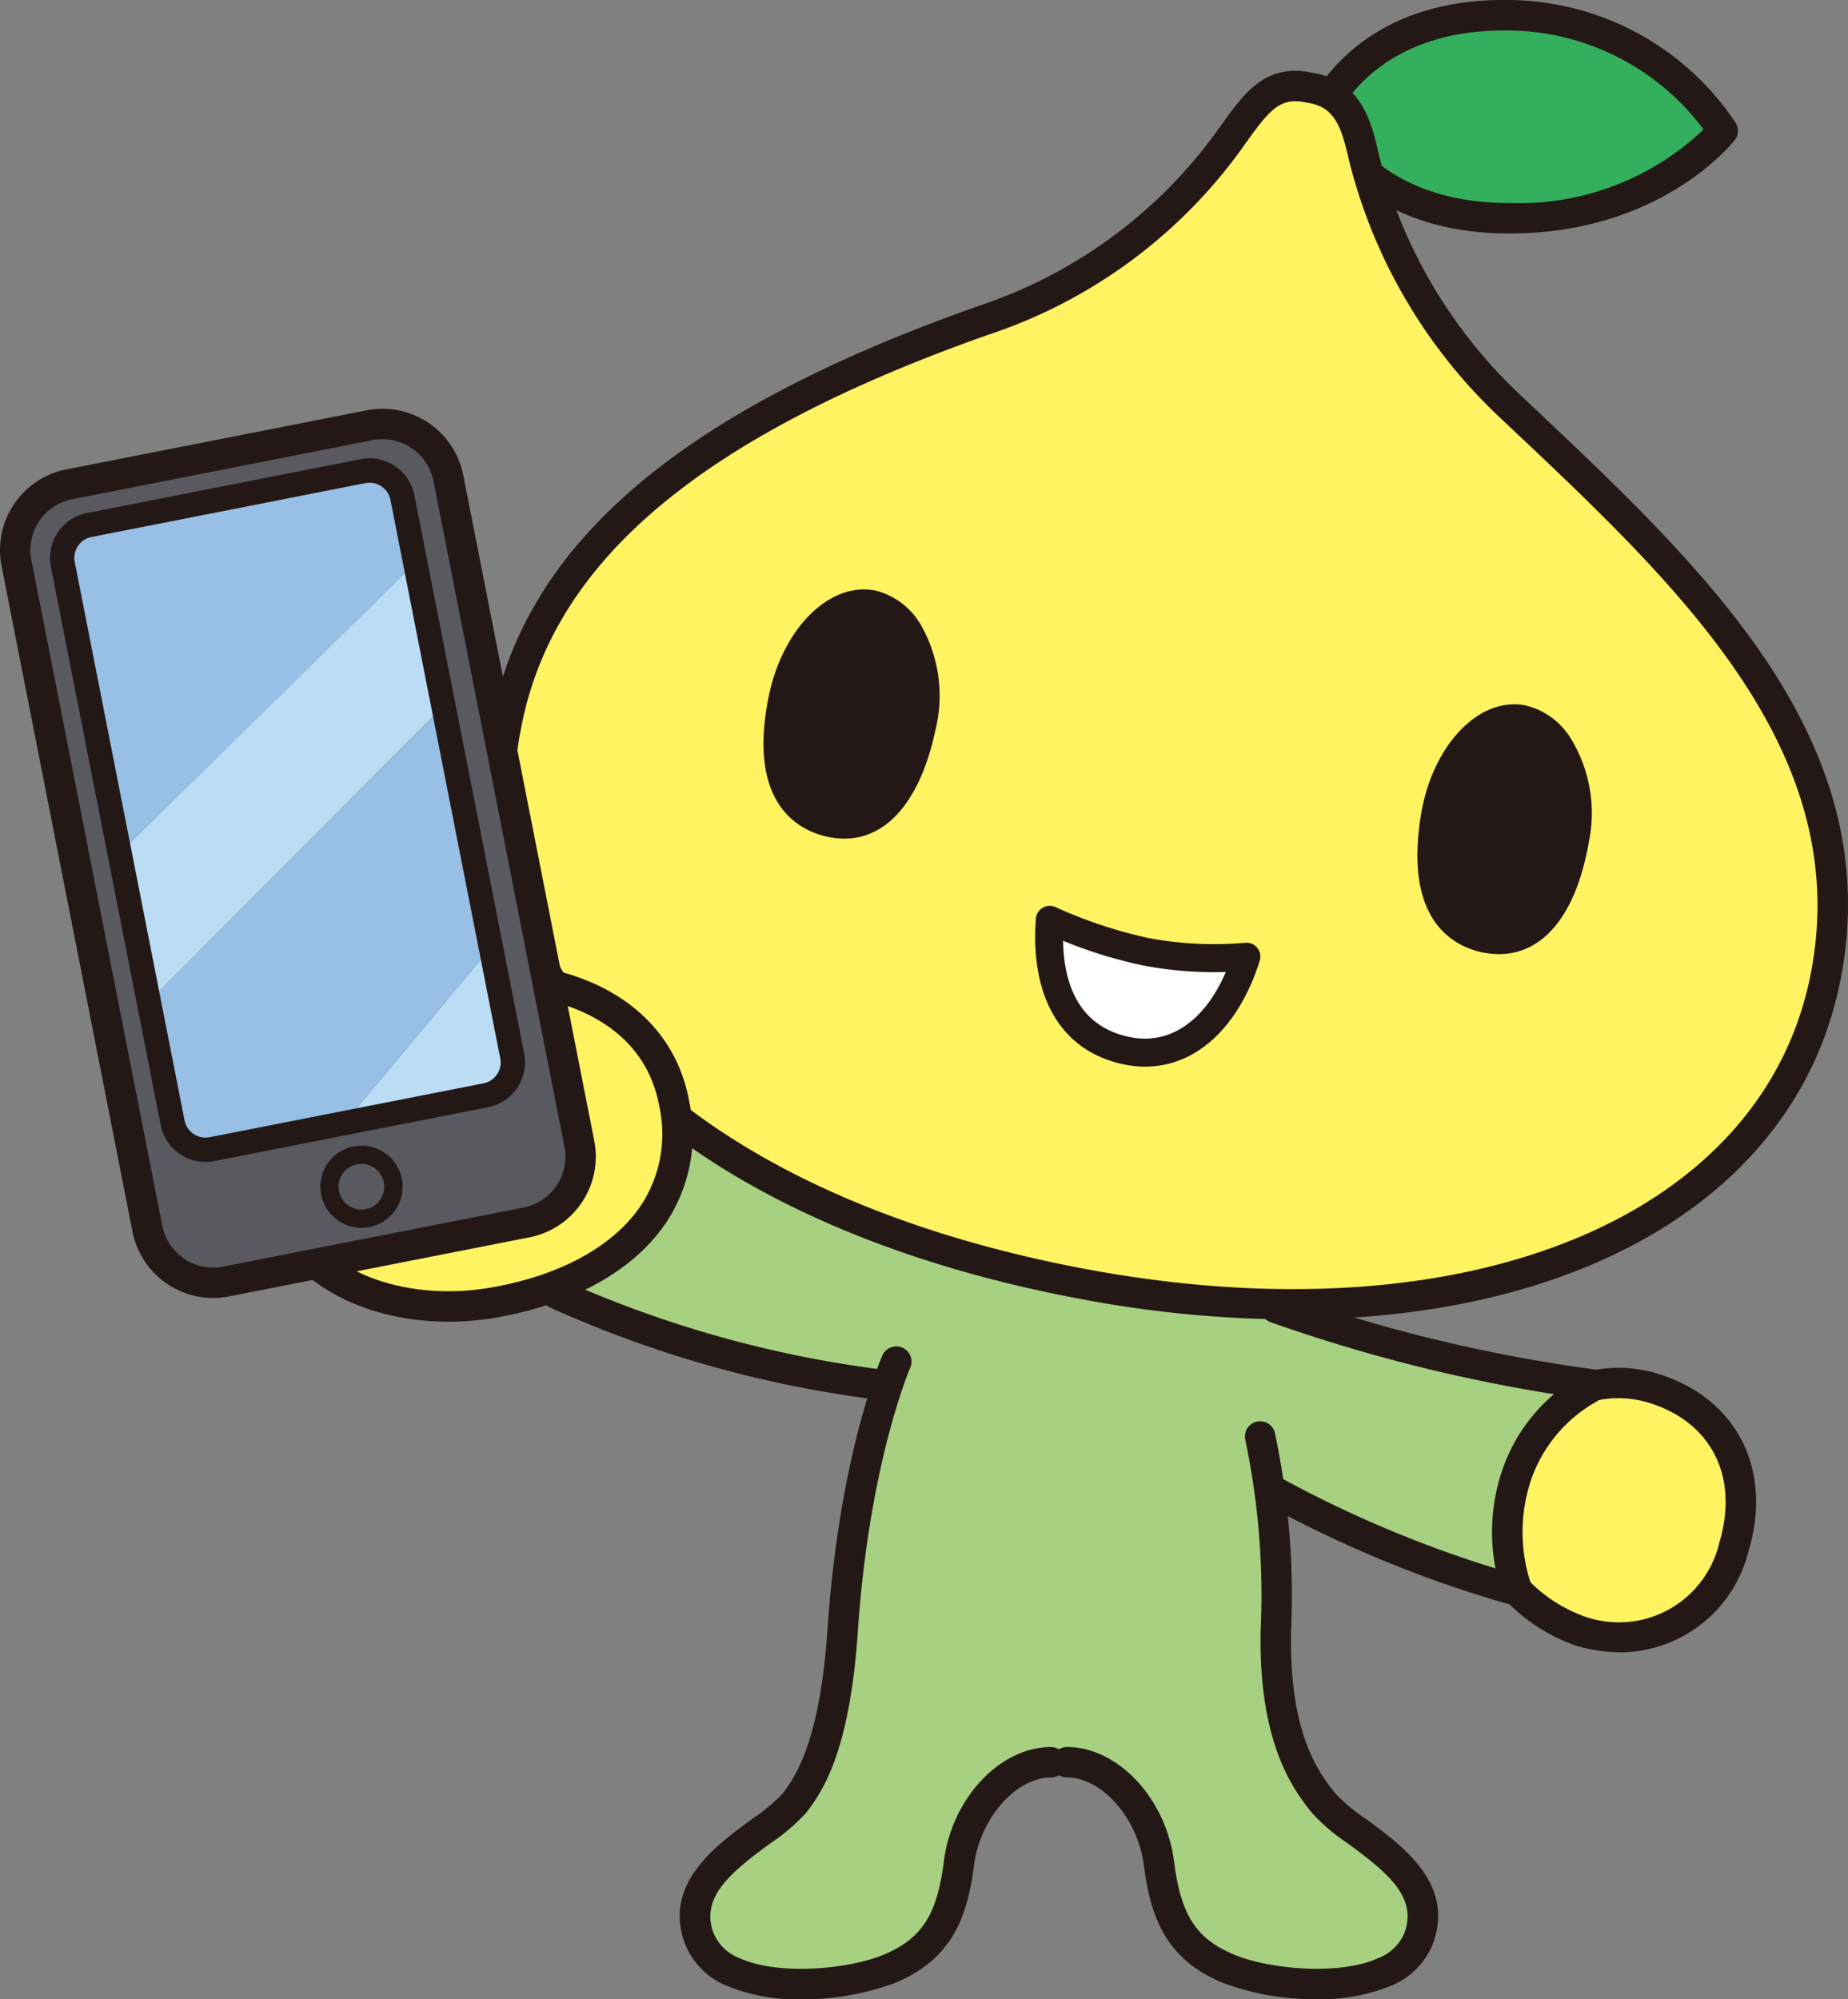 <svg xmlns="http://www.w3.org/2000/svg" xmlns:xlink="http://www.w3.org/1999/xlink" width="92.98" height="100.581" viewBox="0 0 92.98 100.581"><rect x="0" y="0" width="92.98" height="100.581" fill="#808080" stroke="none"/><defs><clipPath id="a"><rect width="92.98" height="100.58" fill="none"/></clipPath></defs><g transform="translate(-260.5 -8166)"><g transform="translate(260.5 8166)"><g transform="translate(0 0)" clip-path="url(#a)"><path d="M53.439,88.305c2.259,0,4.293,2.429,4.632,5.084s1.073,4.293,3.5,5.309,8.513,1.485,9.587-1.589c1.177-3.372-3.571-5.181-4.809-6.749-.9-1.145-2.5-3.238-2.4-8.662a49.774,49.774,0,0,0-.275-6.872s-.052-.238-.052-.268.292.153.292.153A58.863,58.863,0,0,0,76.139,79.69l-.075-.336a8.509,8.509,0,0,1,.065-5.67A7.918,7.918,0,0,1,79.715,69.5l.359-.17a78.947,78.947,0,0,1-16.111-3.876l-.577-.206a58.583,58.583,0,0,1-9.143-1.005c-8.072-1.52-15.188-4.488-20.458-8.483l0,.169c.418,4.19-2.338,7.08-6.449,8.533l.423.281a57.18,57.18,0,0,0,16.853,4.649l.248.047a42.878,42.878,0,0,0-2.71,12.233c-.379,5.463-1.525,7.546-2.428,8.691-1.238,1.568-5.987,3.377-4.809,6.749,1.074,3.074,7.158,2.605,9.587,1.589s3.164-2.656,3.5-5.309,2.372-5.084,4.632-5.084Z" transform="translate(0.172 0.35)" fill="#a7d081"/><path d="M75.939,79.6A8.223,8.223,0,0,0,79.1,81.624a5.927,5.927,0,0,0,7.726-4.253c1.187-3.971-.809-6.97-4.058-7.967a5.97,5.97,0,0,0-3.077-.117l-.153.125A7.913,7.913,0,0,0,75.955,73.6a8.931,8.931,0,0,0-.118,5.738Z" transform="translate(0.474 0.434)" fill="#fff362"/><path d="M86.263,6.576A13.17,13.17,0,0,0,75.455.762c-7.4-.089-9.4,5-9.4,5s1.873,5.131,9.278,5.216,10.931-4.4,10.931-4.4" transform="translate(0.415 0.004)" fill="#34af5d"/><path d="M75.575,11.745h-.249c-7.843-.09-9.9-5.488-9.986-5.718a.76.76,0,0,1,.006-.541C65.436,5.257,67.62-.1,75.468,0A13.833,13.833,0,0,1,86.925,6.19a.766.766,0,0,1-.056.863c-.152.193-3.776,4.692-11.294,4.692M66.9,5.775c.493,1,2.583,4.373,8.448,4.44l.228,0a13.465,13.465,0,0,0,9.727-3.7,12.35,12.35,0,0,0-9.851-4.982l-.18,0c-5.725,0-7.858,3.261-8.372,4.247" transform="translate(0.41 0)" fill="#231815"/><path d="M75.653,20.255a25.775,25.775,0,0,1-7.161-12.27c-.324-1.359-.648-3.2-2.593-3.568l-.3-.057c-1.832-.343-2.631.9-3.711,2.386a24.9,24.9,0,0,1-12.569,9.346c-15.14,5.34-22.393,11.814-24.011,20.388-2.564,13.569,10.746,24.646,29.1,28.1s34.765-2.031,37.319-15.6c2.234-11.847-7.194-20.347-16.07-28.728" transform="translate(0.157 0.027)" fill="#fff362"/><path d="M64.891,66.359a58.169,58.169,0,0,1-10.622-1.022c-12.348-2.3-21.8-7.441-26.625-14.487A18.972,18.972,0,0,1,24.56,36.343c1.7-9.006,9.488-15.669,24.508-20.967A24.2,24.2,0,0,0,61.274,6.3l.15-.206c1.031-1.424,2.1-2.9,4.32-2.482l.3.058c2.328.437,2.818,2.534,3.142,3.92l.051.221A24.979,24.979,0,0,0,76.183,19.7l.728.686c8.761,8.263,17.82,16.8,15.568,28.74-2.033,10.8-12.839,17.231-27.587,17.231m.135-61.288c-.928,0-1.462.673-2.365,1.919L62.51,7.2a25.642,25.642,0,0,1-12.933,9.617c-14.453,5.1-21.925,11.393-23.515,19.809a17.242,17.242,0,0,0,2.843,13.36C33.5,56.7,42.6,61.613,54.549,63.835c19.115,3.553,34.1-2.608,36.428-14.989,2.1-11.113-6.654-19.364-15.115-27.345l-.728-.686A26.554,26.554,0,0,1,67.754,8.171L67.7,7.939c-.354-1.517-.68-2.531-1.937-2.766l-.3-.058a2.325,2.325,0,0,0-.433-.043" transform="translate(0.152 0.022)" fill="#231815"/><path d="M57.379,47.605a23.676,23.676,0,0,1-4.891-1.617c-.268,3.682,1.132,6.019,3.877,6.585,2.648.546,4.914-1.251,6.015-4.731a18.444,18.444,0,0,1-5-.237" transform="translate(0.33 0.289)" fill="#fff"/><path d="M57.295,53.378a5.2,5.2,0,0,1-1.066-.112c-3.112-.642-4.73-3.312-4.437-7.325a.7.7,0,0,1,1-.585,23.09,23.09,0,0,0,4.725,1.563,17.984,17.984,0,0,0,4.788.229.7.7,0,0,1,.749.911c-1.067,3.369-3.218,5.318-5.761,5.318m-4.13-6.33c.036,2.085.728,4.3,3.348,4.841,2.017.415,3.778-.8,4.84-3.274a18.957,18.957,0,0,1-4.1-.315,23.185,23.185,0,0,1-4.084-1.252" transform="translate(0.325 0.284)" fill="#231815"/><path d="M43.829,29.53c-2.319-.48-4.7,1.9-5.394,5.33-1.03,5.09,1.224,6.557,2.662,6.976a4.093,4.093,0,0,0,.575.126c2.455.364,4.332-1.6,5.144-5.381a7.176,7.176,0,0,0-.753-5.376,3.667,3.667,0,0,0-2.234-1.675" transform="translate(0.24 0.185)" fill="#231815"/><path d="M76.233,35.253c-2.335-.392-4.627,2.079-5.187,5.532-.837,5.124,1.47,6.5,2.922,6.869a3.822,3.822,0,0,0,.58.1c2.467.272,4.268-1.758,4.938-5.571a7.177,7.177,0,0,0-.956-5.342,3.67,3.67,0,0,0-2.3-1.591" transform="translate(0.446 0.221)" fill="#231815"/><path d="M79.919,70.036a.791.791,0,0,1-.1-.006,80.633,80.633,0,0,1-16.285-3.918.765.765,0,1,1,.54-1.431,78.93,78.93,0,0,0,15.936,3.833.764.764,0,0,1-.095,1.523" transform="translate(0.396 0.406)" fill="#231815"/><path d="M75.983,80.341a.741.741,0,0,1-.185-.023,58.918,58.918,0,0,1-12.409-5.052.764.764,0,1,1,.744-1.335,58.6,58.6,0,0,0,12.034,4.9.764.764,0,0,1-.184,1.506" transform="translate(0.396 0.464)" fill="#231815"/><path d="M40.084,100.157A9.249,9.249,0,0,1,36.4,99.5a3.788,3.788,0,0,1-2.178-2.208c-1.03-2.952,1.529-4.829,3.4-6.2a9.059,9.059,0,0,0,1.534-1.277c.8-1.015,1.907-2.977,2.265-8.27.594-8.756,2.674-13.576,2.762-13.776a.764.764,0,0,1,1.4.615c-.02.046-2.064,4.8-2.636,13.264-.382,5.653-1.586,7.841-2.59,9.114a9.631,9.631,0,0,1-1.83,1.563c-2.059,1.509-3.469,2.713-2.858,4.462A2.329,2.329,0,0,0,37.022,98.1c2.034.906,5.573.506,7.214-.18,1.926-.806,2.694-1.992,3.039-4.7.4-3.171,2.822-5.751,5.39-5.751a.765.765,0,0,1,0,1.53c-1.763,0-3.573,2.063-3.873,4.416-.344,2.7-1.151,4.74-3.966,5.918a13.32,13.32,0,0,1-4.742.826" transform="translate(0.214 0.423)" fill="#231815"/><path d="M65.929,100.134a13.324,13.324,0,0,1-4.742-.826c-2.815-1.178-3.622-3.218-3.966-5.918-.3-2.353-2.11-4.416-3.873-4.416a.765.765,0,0,1,0-1.53c2.568,0,4.985,2.58,5.39,5.751.345,2.709,1.112,3.9,3.039,4.7,1.641.686,5.179,1.087,7.214.18a2.329,2.329,0,0,0,1.356-1.315c.611-1.749-.8-2.952-2.858-4.462a9.631,9.631,0,0,1-1.83-1.563c-.867-1.1-2.674-3.388-2.562-9.15a37.928,37.928,0,0,0-.773-9.6.765.765,0,0,1,1.485-.366,39.539,39.539,0,0,1,.817,9.993c-.1,5.216,1.417,7.14,2.233,8.174a9.059,9.059,0,0,0,1.534,1.277c1.869,1.37,4.428,3.246,3.4,6.2a3.788,3.788,0,0,1-2.178,2.208,9.249,9.249,0,0,1-3.684.66" transform="translate(0.331 0.446)" fill="#231815"/><path d="M44.27,70.045a.776.776,0,0,1-.108-.007A57.107,57.107,0,0,1,27.488,65.37a.765.765,0,0,1,.692-1.364,56.761,56.761,0,0,0,16.2,4.517.764.764,0,0,1-.1,1.521" transform="translate(0.17 0.401)" fill="#231815"/><path d="M75.781,80.1a.762.762,0,0,1-.717-.5,9.659,9.659,0,0,1,.125-6.276,8.639,8.639,0,0,1,3.967-4.6.765.765,0,0,1,.664,1.378,7.229,7.229,0,0,0-3.2,3.762,8.252,8.252,0,0,0-.117,5.215.765.765,0,0,1-.46.977.788.788,0,0,1-.26.045" transform="translate(0.469 0.431)" fill="#231815"/><path d="M81.041,82.694a7.77,7.77,0,0,1-2.213-.332,8.953,8.953,0,0,1-3.493-2.225.765.765,0,0,1,1.09-1.073,7.394,7.394,0,0,0,2.865,1.841,5.188,5.188,0,0,0,6.749-3.747c.986-3.3-.408-6.053-3.55-7.017a5.214,5.214,0,0,0-2.685-.1.764.764,0,1,1-.336-1.491,6.763,6.763,0,0,1,3.47.131c3.962,1.217,5.8,4.8,4.566,8.917a6.682,6.682,0,0,1-6.462,5.1" transform="translate(0.472 0.43)" fill="#231815"/><path d="M33.835,55.189c1.027,5.508-3.205,9-9.034,10.028-4.8.847-10.319-.877-11.409-6.1-1.045-5.008,3.553-9.305,8.4-10.027,5.858-.871,11.118,1.15,12.04,6.1" transform="translate(0.083 0.307)" fill="#fff362"/><path d="M22.486,66.19c-4.482,0-8.848-2.167-9.837-6.913a7.947,7.947,0,0,1,1.374-6.288,11.686,11.686,0,0,1,7.665-4.65c6.787-1.01,11.968,1.69,12.9,6.716A8,8,0,0,1,33.372,61.3c-1.62,2.341-4.616,4-8.433,4.675a14.037,14.037,0,0,1-2.453.216m1.846-16.521a16.557,16.557,0,0,0-2.419.181,10.108,10.108,0,0,0-6.636,4.013,6.5,6.5,0,0,0-1.131,5.1c.973,4.662,6.032,6.3,10.528,5.5,3.412-.6,6.056-2.039,7.442-4.041a6.529,6.529,0,0,0,.973-5.094c-.749-4.021-4.628-5.665-8.757-5.665" transform="translate(0.078 0.302)" fill="#231815"/><path d="M29.107,57.409a3.372,3.372,0,0,1-2.657,3.959L11.334,64.34a3.371,3.371,0,0,1-3.958-2.657L.79,28.191a3.37,3.37,0,0,1,2.657-3.957L18.564,21.26a3.371,3.371,0,0,1,3.957,2.657Z" transform="translate(0.005 0.133)" fill="#585a5f"/><path d="M19.632,59.031a1.608,1.608,0,1,1-1.887-1.267,1.608,1.608,0,0,1,1.887,1.267" transform="translate(0.103 0.363)" fill="#585a5f"/><path d="M20.826,28.16,5.952,42.771l1.469,7.469L22.249,35.365Z" transform="translate(0.037 0.177)" fill="#badcf4"/><path d="M24.561,47.4l-7.349,8.8L24.3,54.805a1.685,1.685,0,0,0,1.328-1.978Z" transform="translate(0.108 0.298)" fill="#badcf4"/><path d="M22.24,35.321,7.411,50.195,8.6,56.263a1.687,1.687,0,0,0,1.978,1.328l6.691-1.315,7.349-8.8Z" transform="translate(0.047 0.222)" fill="#98c0e6"/><path d="M20.194,24.884a1.686,1.686,0,0,0-1.98-1.327L4.437,26.266a1.686,1.686,0,0,0-1.329,1.979L5.97,42.8l14.874-14.61Z" transform="translate(0.019 0.147)" fill="#98c0e6"/><path d="M10.721,65.172a4.143,4.143,0,0,1-4.056-3.338L.078,28.342a4.134,4.134,0,0,1,3.258-4.854l15.117-2.974a4.14,4.14,0,0,1,4.855,3.259L29.9,57.266a4.14,4.14,0,0,1-3.26,4.855L11.52,65.094a4.175,4.175,0,0,1-.8.078m8.531-43.207a2.607,2.607,0,0,0-.5.049L3.632,24.988a2.6,2.6,0,0,0-2.053,3.059L8.165,61.54a2.607,2.607,0,0,0,3.059,2.054l15.116-2.972A2.611,2.611,0,0,0,28.4,57.561L21.809,24.069a2.613,2.613,0,0,0-2.557-2.1" transform="translate(0 0.128)" fill="#231815"/><path d="M10.322,58.312a2.3,2.3,0,0,1-2.253-1.854L2.544,28.367a2.3,2.3,0,0,1,1.811-2.7l13.777-2.71a2.3,2.3,0,0,1,2.7,1.809l5.525,28.093a2.3,2.3,0,0,1-1.811,2.7L10.767,58.269a2.312,2.312,0,0,1-.445.043m8.255-34.171a1.121,1.121,0,0,0-.207.02L4.592,26.871a1.071,1.071,0,0,0-.847,1.26L9.269,56.222a1.075,1.075,0,0,0,1.261.846l13.777-2.709a1.075,1.075,0,0,0,.847-1.261L19.63,25.007a1.075,1.075,0,0,0-1.054-.866" transform="translate(0.016 0.144)" fill="#231815"/><path d="M18.086,61.411a2.068,2.068,0,1,1,.4-.039,2.116,2.116,0,0,1-.4.039m.007-3.216a1.149,1.149,0,1,0,.638.2,1.139,1.139,0,0,0-.638-.2" transform="translate(0.101 0.36)" fill="#231815"/></g></g></g></svg>